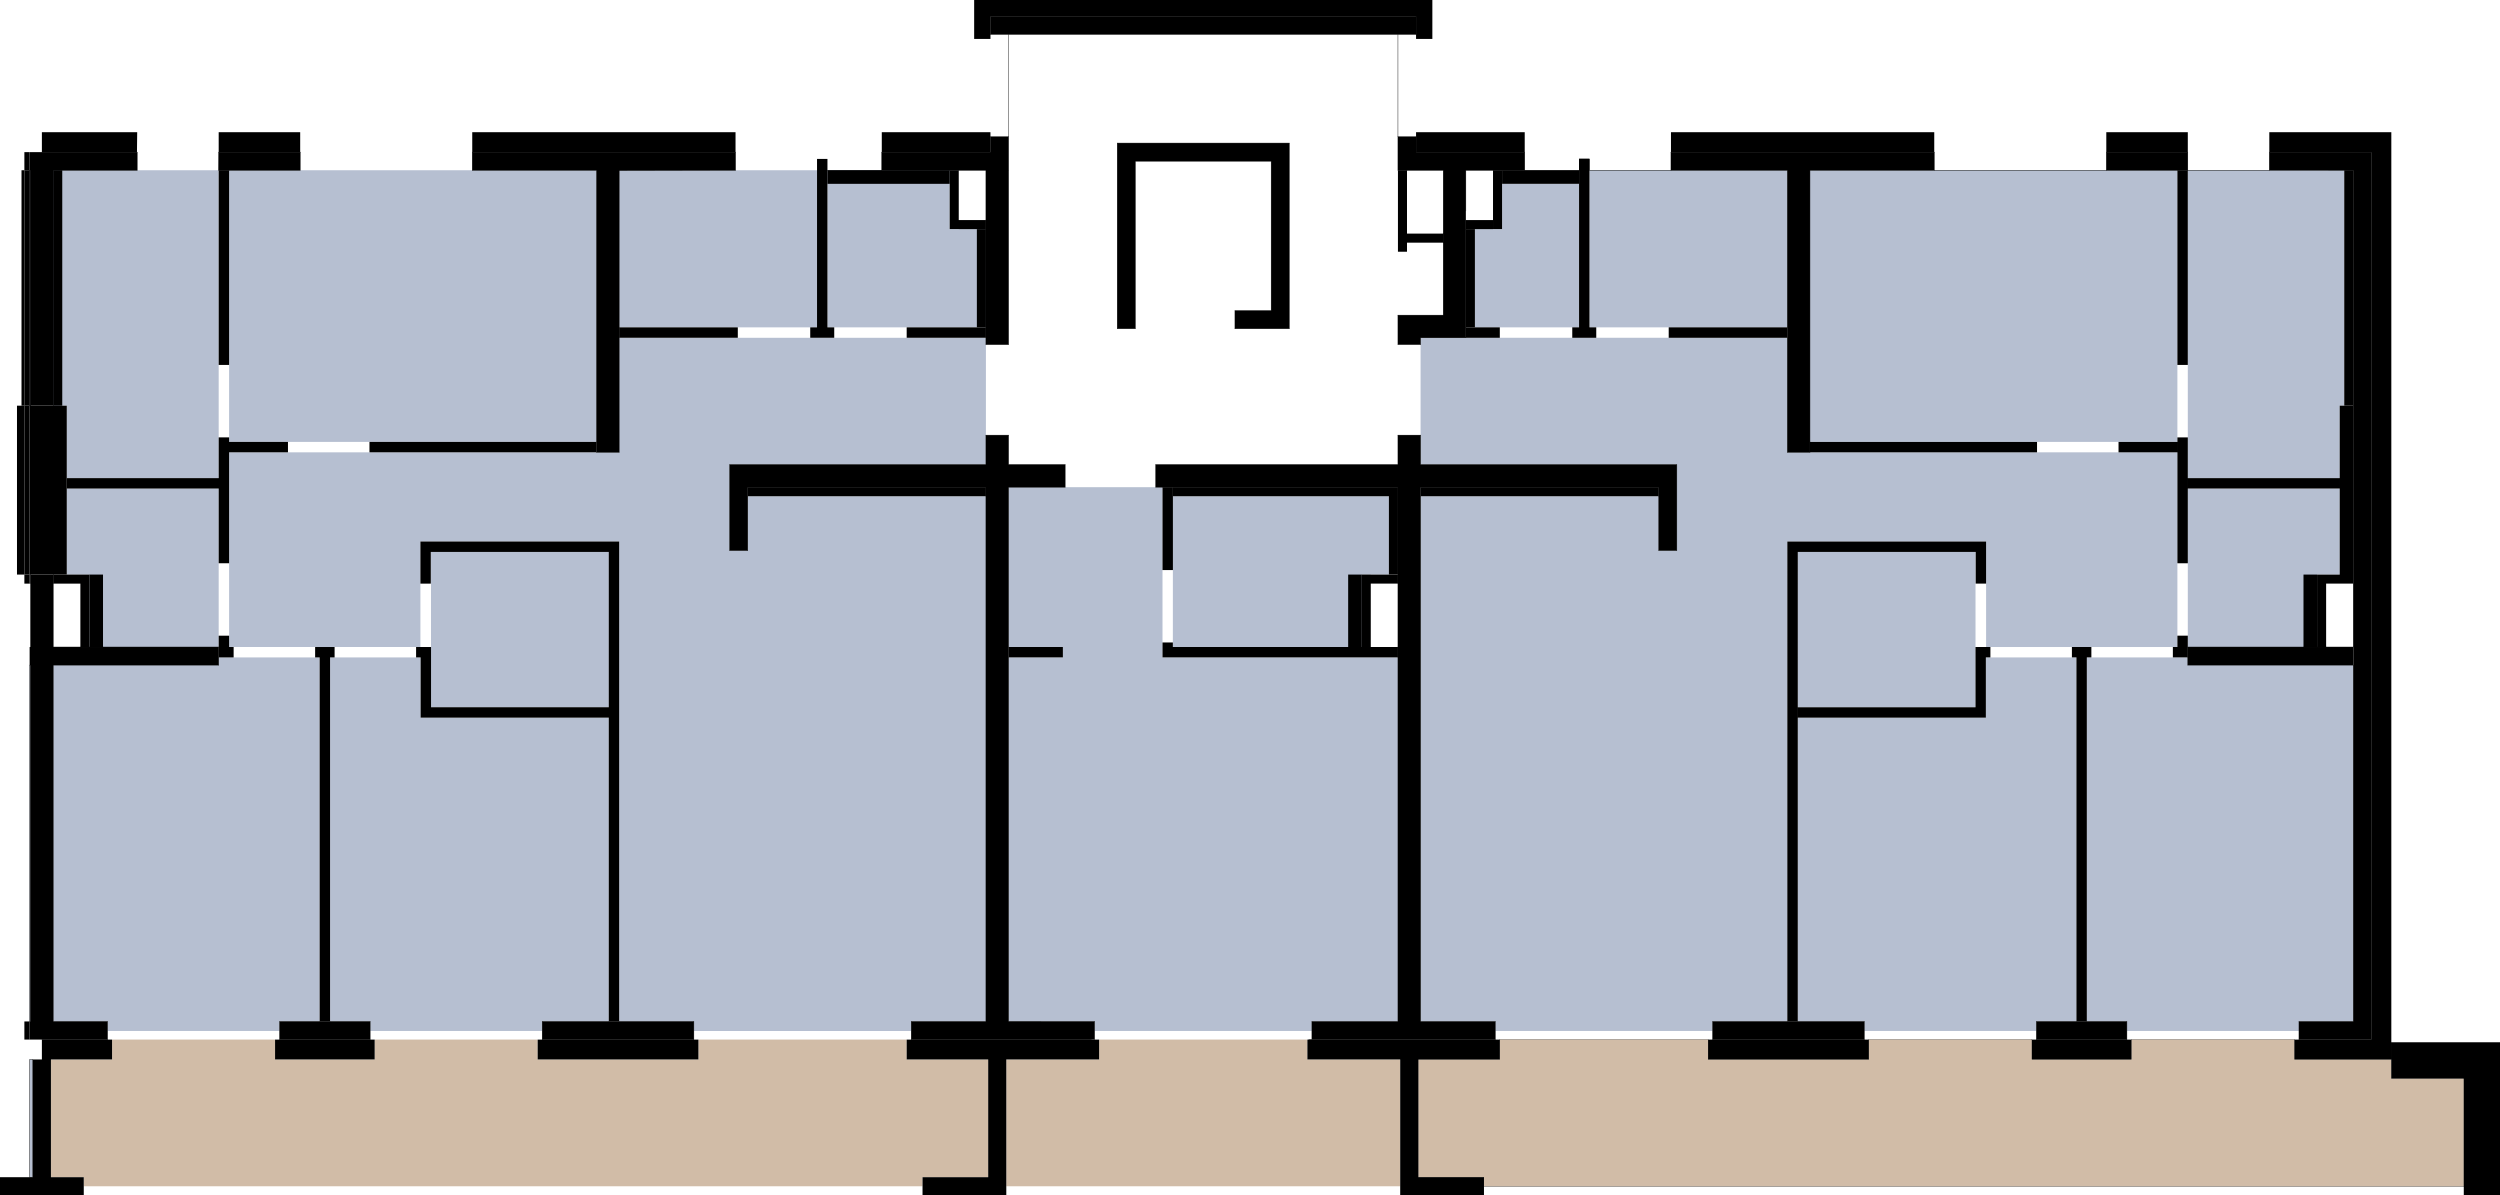 <?xml version="1.0" encoding="UTF-8"?>
<svg id="Layer_2" xmlns="http://www.w3.org/2000/svg" viewBox="0 0 240.97 115.215">
    <defs>
        <style>
            .cls-1,.cls-2,.cls-3{fill:none;}.cls-1,.cls-4,.cls-5,.cls-6,.cls-7,.cls-8{stroke-width:0px;}.cls-2,.cls-9{stroke-miterlimit:10;}.cls-2,.cls-9,.cls-3{stroke:#000;stroke-width:.04px;}.cls-2,.cls-4,.cls-8{fill-rule:evenodd;}.cls-9,.cls-4,.cls-7{fill:#b6bfd1;}.cls-3{stroke-linecap:round;stroke-linejoin:round;}.cls-6{fill:#d1bca7;}
        </style>
    </defs>
    <g id="_M2_plochy_jw">
        <g id="HATCH">
            <polygon class="cls-2"
                     points="237.478 103.955 230.495 103.955 230.495 102.122 221.156 102.122 221.156 100.202 205.445 100.202 205.445 102.122 195.844 102.122 195.844 100.202 180.132 100.202 180.132 102.122 164.64 102.122 164.64 100.202 144.564 100.202 144.564 102.122 136.709 102.122 136.709 113.469 143.037 113.469 143.037 114.342 237.478 114.342 237.478 103.955 237.478 103.955"/>
        </g>
        <g id="HATCH-2">
            <rect class="cls-9" x="2.856" y="102.122" width=".308" height="11.347"/>
        </g>
        <g id="HATCH-3">
            <rect class="cls-9" x="2.856" y="16.409" width=".09" height="22.694"/>
        </g>
        <g id="HATCH-4">
            <rect class="cls-9" x="2.856" y="64.11" width=".09" height="34.346"/>
        </g>
        <polygon class="cls-4"
                 points="131.256 55.382 133.872 55.382 133.872 47.832 113.055 47.832 113.049 62.364 131.251 62.364 131.256 55.382"/>
        <polygon class="cls-4"
                 points="112.051 63.368 112.051 62.364 112.051 46.959 97.213 46.959 97.213 62.364 102.45 62.364 102.45 63.368 97.213 63.368 97.213 98.456 105.505 98.456 105.505 99.373 126.453 99.373 126.453 98.456 134.745 98.456 134.745 63.368 112.051 63.368"/>
        <g id="HATCH-5">
            <polygon class="cls-6"
                     points="134.963 102.122 126.016 102.122 126.016 100.202 105.941 100.202 105.941 102.122 96.994 102.122 96.994 114.342 134.963 114.342 134.963 102.122 134.963 102.122"/>
        </g>
        <polygon class="cls-4"
                 points="21.079 62.364 21.079 47.09 6.437 47.09 6.437 55.382 8.619 55.382 8.619 62.364 21.079 62.364"/>
        <polygon class="cls-4"
                 points="40.543 63.368 31.815 63.368 31.815 98.456 35.677 98.456 35.677 99.373 52.261 99.373 52.261 98.456 58.677 98.456 58.677 69.173 40.543 69.173 40.543 63.368"/>
        <polygon class="cls-4"
                 points="91.539 22.083 91.539 16.409 79.756 16.409 79.756 31.553 95.031 31.553 95.031 22.083 91.539 22.083"/>
        <polygon class="cls-4"
                 points="95.03 44.777 95.031 32.557 59.681 32.557 59.681 43.598 22.083 43.598 22.083 62.364 40.522 62.364 40.522 52.196 59.681 52.196 59.681 53.069 59.681 98.456 66.881 98.456 66.881 99.373 87.83 99.373 87.83 98.456 95.031 98.456 95.031 47.832 72.075 47.832 72.075 53.069 70.329 53.069 70.329 44.777 95.03 44.777"/>
        <rect class="cls-4" x="41.542" y="53.2" width="17.138" height="14.969"/>
        <polygon class="cls-4"
                 points="6.437 46.086 21.079 46.086 21.079 16.409 5.128 16.409 5.128 39.103 6.437 39.103 6.437 46.086"/>
        <rect class="cls-4" x="22.083" y="16.409" width="35.416" height="26.185"/>
        <polygon class="cls-4"
                 points="21.079 64.11 5.128 64.11 5.128 98.456 10.365 98.456 10.365 99.373 26.949 99.373 26.949 98.456 30.811 98.456 30.811 63.368 21.079 63.368 21.079 64.11"/>
        <rect class="cls-4" x="59.681" y="16.409" width="19.072" height="15.144"/>
        <g id="HATCH-4">
            <polygon class="cls-6"
                     points="8.074 113.469 4.91 113.469 4.91 102.122 10.801 102.122 10.801 100.202 26.512 100.202 26.512 102.122 36.114 102.122 36.114 100.202 51.825 100.202 51.825 102.122 67.318 102.122 67.318 100.202 87.393 100.202 87.393 102.122 95.249 102.122 95.249 113.469 88.921 113.469 88.921 114.342 8.074 114.342 8.074 113.469 8.074 113.469"/>
        </g>
        <polygon class="cls-4"
                 points="223.338 55.382 225.52 55.382 225.52 47.09 210.878 47.09 210.878 62.364 223.338 62.364 223.338 55.382"/>
        <polygon class="cls-4"
                 points="210.878 64.11 210.878 63.368 201.146 63.368 201.146 98.456 205.008 98.456 205.008 99.373 221.593 99.373 221.593 98.456 226.829 98.456 226.829 64.11 210.878 64.11"/>
        <polygon class="cls-4"
                 points="191.436 62.364 209.875 62.364 209.875 43.598 172.277 43.598 172.277 32.557 136.927 32.557 136.927 44.777 161.628 44.777 161.628 53.069 159.883 53.069 159.883 47.832 136.927 47.832 136.927 98.456 144.128 98.456 144.128 99.373 165.076 99.373 165.076 98.456 172.277 98.456 172.277 53.069 172.277 52.196 191.436 52.196 191.436 62.364"/>
        <rect class="cls-7" x="174.459" y="16.409" width="35.416" height="26.185"/>
        <polygon class="cls-4"
                 points="225.52 39.103 225.957 39.103 225.957 16.409 210.878 16.409 210.878 46.086 225.52 46.086 225.52 39.103"/>
        <polygon class="cls-4"
                 points="191.414 69.173 173.281 69.173 173.281 98.456 179.696 98.456 179.696 99.373 196.28 99.373 196.28 98.456 200.142 98.456 200.142 63.368 191.414 63.368 191.414 69.173"/>
        <rect class="cls-7" x="173.278" y="53.2" width="17.138" height="14.969"/>
        <polygon class="cls-4"
                 points="152.202 17.719 144.783 17.719 144.783 22.083 142.164 22.083 142.164 31.553 152.202 31.553 152.202 17.719"/>
        <rect class="cls-7" x="153.205" y="16.409" width="19.072" height="15.144"/>
    </g>
    <g id="PLOCHY_ACTIVE_INACTIVE">
        <g id="HATCH-5">
            <polygon class="cls-6"
                     points="237.478 103.955 230.495 103.955 230.495 102.122 221.156 102.122 221.156 100.202 205.445 100.202 205.445 102.122 195.844 102.122 195.844 100.202 180.132 100.202 180.132 102.122 164.64 102.122 164.64 100.202 144.564 100.202 144.564 102.122 136.709 102.122 136.709 113.469 143.037 113.469 143.037 114.342 237.478 114.342 237.478 103.955 237.478 103.955"/>
        </g>
    </g>
    <g id="_PRIEČKY_jw">
        <g id="HATCH-6">
            <polygon class="cls-8"
                     points="223.338 55.382 223.338 62.364 222.029 62.364 222.029 55.382 223.338 55.382 223.338 55.382"/>
        </g>
        <g id="HATCH-7">
            <polygon class="cls-8"
                     points="131.256 55.382 131.256 62.364 129.947 62.364 129.947 55.382 131.256 55.382 131.256 55.382"/>
        </g>
        <g id="HATCH-8">
            <polygon class="cls-8"
                     points="9.929 55.382 9.929 62.364 8.619 62.364 8.619 55.382 9.929 55.382 9.929 55.382"/>
        </g>
        <g id="HATCH-9">
            <polygon class="cls-8"
                     points="91.539 16.409 91.539 17.719 79.756 17.719 79.756 16.409 91.539 16.409 91.539 16.409"/>
        </g>
        <g id="HATCH-10">
            <polygon class="cls-8"
                     points="152.202 16.409 152.202 17.719 144.782 17.719 144.782 16.409 152.202 16.409 152.202 16.409"/>
        </g>
        <g id="HATCH-11">
            <polygon class="cls-8"
                     points="57.498 42.595 35.612 42.595 35.612 43.598 57.498 43.598 57.498 42.595 57.498 42.595"/>
        </g>
        <g id="HATCH-12">
            <polygon class="cls-8"
                     points="95.03 31.553 87.393 31.553 87.393 32.557 95.03 32.557 95.03 31.553 95.03 31.553"/>
        </g>
        <g id="HATCH-13">
            <polygon class="cls-8"
                     points="71.115 31.553 59.681 31.553 59.681 32.557 71.115 32.557 71.115 31.553 71.115 31.553"/>
        </g>
        <g id="HATCH-14">
            <polygon class="cls-8"
                     points="80.41 31.553 79.756 31.553 79.756 15.318 78.752 15.318 78.752 31.553 78.097 31.553 78.097 32.557 80.41 32.557 80.41 31.553 80.41 31.553"/>
        </g>
        <g id="HATCH-15">
            <polygon class="cls-8"
                     points="8.619 62.364 8.619 55.382 5.128 55.382 5.128 56.255 7.747 56.255 7.747 62.364 8.619 62.364 8.619 62.364"/>
        </g>
        <g id="HATCH-16">
            <polygon class="cls-8"
                     points="59.681 52.196 40.522 52.196 40.522 56.255 41.525 56.255 41.525 53.2 58.677 53.2 58.677 68.169 41.547 68.169 41.547 62.364 40.107 62.364 40.107 63.368 40.543 63.368 40.543 69.173 58.677 69.173 58.677 98.457 59.681 98.457 59.681 52.196 59.681 52.196"/>
        </g>
        <g id="HATCH-17">
            <polygon class="cls-8"
                     points="32.251 62.364 30.375 62.364 30.375 63.368 30.811 63.368 30.811 98.457 31.815 98.457 31.815 63.368 32.251 63.368 32.251 62.364 32.251 62.364"/>
        </g>
        <g id="HATCH-18">
            <polygon class="cls-8"
                     points="22.519 62.364 22.083 62.364 22.083 61.273 21.079 61.273 21.079 63.368 22.519 63.368 22.519 62.364 22.519 62.364"/>
        </g>
        <g id="HATCH-19">
            <polygon class="cls-8"
                     points="27.756 42.595 22.083 42.595 22.083 42.158 21.079 42.158 21.079 46.086 6.437 46.086 6.437 47.09 21.079 47.09 21.079 54.291 22.083 54.291 22.083 43.598 27.756 43.598 27.756 42.595 27.756 42.595"/>
        </g>
        <g id="HATCH-20">
            <polygon class="cls-8"
                     points="22.083 16.409 21.079 16.409 21.079 35.175 22.083 35.175 22.083 16.409 22.083 16.409"/>
        </g>
        <g id="HATCH-21">
            <rect class="cls-5" x="2.856" y="55.382" width=".09" height=".873"/>
            <rect class="cls-5" x="2.35" y="55.382" width=".506" height=".873"/>
        </g>
        <g id="HATCH-22">
            <path class="cls-8"
                  d="M151.547,32.557h2.313s0-1.004,0-1.004h-2.313s0,1.004,0,1.004h0ZM144.564,31.553h-3.273s0,1.004,0,1.004h3.273s0-1.004,0-1.004h0ZM210.878,16.409v18.766s-1.004,0-1.004,0v-18.766s1.004,0,1.004,0h0ZM152.202,15.318h1.004v16.235h-1.004V15.318h0ZM172.277,31.553h-11.434s0,1.004,0,1.004h11.434s0-1.004,0-1.004h0ZM209.875,42.158h1.004v12.133h-1.004v-12.133h0ZM210.878,46.086h14.642v1.004h-14.642v-1.004h0ZM226.829,39.103v16.279h-1.309v-16.279h1.309ZM204.201,42.595h5.673v1.004h-5.673v-1.004h0ZM224.211,56.255h-.873s0-.873,0-.873h3.491s0,.873,0,.873h-3.491v6.11h.873v-6.11h0ZM210.878,61.273v1.091h-1.004v-1.091h1.004ZM209.438,62.364h1.44v1.004h-1.44v-1.004h0ZM144.782,16.409v5.673h-.873v-5.673h.873ZM91.539,16.409h.873v5.673h-.873v-5.673h0ZM92.412,22.083h2.619s0-.873,0-.873h-2.619s0,.873,0,.873h0ZM201.146,63.368h-1.004s0,35.088,0,35.088h1.004s0-35.088,0-35.088h0ZM191.436,56.255v-3.055s-1.004,0-1.004,0v3.055s1.004,0,1.004,0h0ZM191.436,52.196h-18.15s0,1.004,0,1.004h18.15s0-1.004,0-1.004h0ZM201.583,62.364h-1.877s0,1.004,0,1.004h1.877s0-1.004,0-1.004h0ZM191.851,63.368v-1.004s-1.437,0-1.437,0v1.004s1.437,0,1.437,0h0ZM190.414,63.368v5.804s1,0,1,0v-5.804s-1,0-1,0h0ZM173.281,68.169h17.133v1.004h-17.133v-1.004h0ZM173.286,52.196l-.002,46.261h-1.009s.002-46.261.002-46.261h1.009ZM112.051,61.928h.999v.436h-.999v-.436h0ZM112.051,62.364h22.694v1.004h-22.694v-1.004h0ZM132.126,62.364v-6.983s-.876,0-.876,0v6.983s.876,0,.876,0h0ZM196.346,42.595h-21.887s0,1.004,0,1.004h21.887s0-1.004,0-1.004h0ZM112.051,54.945h1.004s0-7.987,0-7.987h-1.004s0,7.987,0,7.987h0ZM102.45,62.364h-5.237s0,1.004,0,1.004h5.237s0-1.004,0-1.004h0ZM132.126,56.255h2.619s0-.873,0-.873h-2.619s0,.873,0,.873h0ZM139.109,23.392v-.873s-3.491,0-3.491,0v.873s3.491,0,3.491,0h0ZM135.618,24.265v-7.856s-.873,0-.873,0v7.856s.873,0,.873,0h0ZM143.91,22.083h-2.619v-.873h2.619v.873h0Z"/>
        </g>
        <g id="HATCH-23">
            <polygon class="cls-8"
                     points="159.883 46.959 159.883 47.832 136.927 47.832 136.927 46.959 159.883 46.959 159.883 46.959"/>
        </g>
        <g id="HATCH-24">
            <polygon class="cls-8"
                     points="95.03 46.959 95.03 47.832 72.075 47.832 72.075 46.959 95.03 46.959 95.03 46.959"/>
        </g>
        <g id="HATCH-25">
            <polygon class="cls-8"
                     points="133.872 55.382 134.745 55.382 134.745 46.959 113.055 46.959 113.055 47.832 133.872 47.832 133.872 55.382 133.872 55.382"/>
        </g>
    </g>
    <g id="_STENA_NOSNA_nove_výplne_jw">
        <g id="HATCH-26">
            <path class="cls-8"
                  d="M179.696,98.457h-14.62v1.746h14.62v-1.746h0ZM205.008,98.457h-8.728s0,1.746,0,1.746h8.728s0-1.746,0-1.746h0ZM228.575,16.409l-9.841-.001v-1.746s9.841.001,9.841.001v1.746s-0,82.047-0,82.047h-6.983v1.746h6.983v-1.746h-1.746s0-82.047,0-82.047h1.746ZM203.023,16.409h7.856s0-1.746,0-1.746h-7.856s0,1.746,0,1.746h0ZM172.277,43.598v-27.189s2.182,0,2.182,0v27.189s-2.182,0-2.182,0h0ZM146.965,16.409h-12.22v-1.746h12.22v1.746h0ZM141.291,16.409v16.148h-2.182v-16.148h2.182ZM186.439,16.409h-25.378v-1.746h25.378v1.746h0ZM136.927,33.212v-.655s-2.182,0-2.182,0h4.364s0-2.182,0-2.182h-4.364s0,2.182,0,2.182v.655s2.182,0,2.182,0h0ZM134.745,14.664v-1.484s1.746,0,1.746,0v1.484s-1.746,0-1.746,0h0Z"/>
        </g>
        <g id="HATCH-27">
            <polygon class="cls-8"
                     points="226.829 62.364 226.829 64.11 210.878 64.11 210.878 62.364 226.829 62.364 226.829 62.364"/>
        </g>
        <g id="HATCH-28">
            <rect class="cls-5" x="2.856" y="39.103" width="3.581" height="16.279"/>
            <rect class="cls-5" x="2.35" y="39.103" width=".506" height="16.279"/>
            <rect class="cls-5" x="1.637" y="39.103" width=".714" height="16.279"/>
        </g>
        <g id="HATCH-29">
            <polygon class="cls-8"
                     points="226.829 16.409 226.829 39.103 225.957 39.103 225.957 16.409 226.829 16.409 226.829 16.409"/>
        </g>
        <g id="HATCH-30">
            <polygon class="cls-8"
                     points="142.164 22.083 141.291 22.083 141.291 31.553 142.164 31.553 142.164 22.083 142.164 22.083"/>
        </g>
        <g id="HATCH-31">
            <polygon class="cls-8"
                     points="95.031 22.083 95.03 31.553 94.158 31.553 94.158 22.083 95.031 22.083 95.031 22.083"/>
        </g>
        <g id="HATCH-32">
            <polygon class="cls-8"
                     points="5.128 16.409 6.001 16.409 6.001 39.103 5.128 39.103 5.128 16.409 5.128 16.409"/>
        </g>
        <g id="HATCH-33">
            <rect class="cls-5" x="2.856" y="16.409" width=".09" height="22.694"/>
            <rect class="cls-5" x="2.35" y="16.409" width=".506" height="22.694"/>
            <rect class="cls-5" x="2.073" y="16.409" width=".277" height="22.694"/>
        </g>
        <g id="HATCH-34">
            <polygon class="cls-8"
                     points="136.49 1.571 136.49 3.317 95.467 3.317 95.467 1.571 136.49 1.571 136.49 1.571"/>
        </g>
        <g id="HATCH-35">
            <polygon class="cls-8"
                     points="119.034 29.938 119.034 31.684 124.271 31.684 124.271 13.791 107.687 13.791 107.687 31.684 109.432 31.684 109.432 15.537 122.525 15.537 122.525 29.938 119.034 29.938 119.034 29.938"/>
        </g>
        <g id="HATCH-36">
            <polygon class="cls-8"
                     points="95.467 13.18 97.213 13.18 97.213 33.212 95.031 33.212 95.031 16.409 84.993 16.409 84.993 14.664 95.467 14.664 95.467 13.18 95.467 13.18"/>
        </g>
        <g id="HATCH-37">
            <polygon class="cls-8"
                     points="159.883 53.069 161.628 53.069 161.628 44.777 136.927 44.777 136.927 41.94 134.745 41.94 134.745 44.777 111.396 44.777 111.396 46.959 134.745 46.959 134.745 98.457 126.453 98.457 126.453 100.202 144.128 100.202 144.128 98.457 136.927 98.457 136.927 46.959 159.883 46.959 159.883 53.069 159.883 53.069"/>
        </g>
        <g id="HATCH-38">
            <polygon class="cls-8"
                     points="95.031 41.94 97.213 41.94 97.213 44.777 102.668 44.777 102.668 46.959 97.213 46.959 97.213 98.452 105.505 98.457 105.505 100.202 87.832 100.202 87.83 98.457 95.031 98.457 95.031 46.959 72.075 46.959 72.075 53.069 70.329 53.069 70.329 44.777 95.031 44.777 95.031 41.94 95.031 41.94"/>
        </g>
        <g id="HATCH-39">
            <polygon class="cls-8"
                     points="70.897 14.664 70.897 16.409 59.681 16.436 59.681 43.598 57.498 43.598 57.498 16.409 45.519 16.409 45.519 14.664 70.897 14.664 70.897 14.664"/>
        </g>
        <g id="HATCH-40">
            <polygon class="cls-8"
                     points="28.935 14.664 28.935 16.409 21.064 16.409 21.079 14.664 28.935 14.664 28.935 14.664"/>
        </g>
        <g id="HATCH-41">
            <polygon class="cls-8"
                     points="66.881 98.457 66.881 100.202 52.261 100.202 52.261 98.457 66.881 98.457 66.881 98.457"/>
        </g>
        <g id="HATCH-42">
            <polygon class="cls-8"
                     points="35.677 98.457 35.677 100.202 26.949 100.202 26.949 98.457 35.677 98.457 35.677 98.457"/>
        </g>
        <g id="HATCH-43">
            <polygon class="cls-8"
                     points="2.946 55.382 5.128 55.382 5.128 62.364 21.079 62.364 21.079 64.11 5.128 64.11 5.128 98.456 10.365 98.456 10.365 100.202 2.856 100.202 2.856 98.456 2.946 98.456 2.946 64.11 2.856 64.11 2.856 62.364 2.946 62.364 2.946 55.382"/>
            <rect class="cls-5" x="2.35" y="98.456" width=".506" height="1.746"/>
        </g>
        <g id="HATCH-44">
            <polygon class="cls-8"
                     points="13.223 16.409 5.128 16.414 5.128 39.103 2.946 39.103 2.946 16.409 2.856 16.409 2.856 14.664 13.223 14.664 13.223 16.409"/>
            <rect class="cls-5" x="2.35" y="14.664" width=".506" height="1.746"/>
        </g>
    </g>
    <g id="_FASADA_jw">
        <g id="HATCH-45">
            <path class="cls-8"
                  d="M153.205,15.292v1.117h-1.004v-1.117h1.004ZM210.878,12.743v1.92h-7.856v-1.92h7.856ZM186.439,12.743v1.92h-25.378v-1.92h25.378ZM146.965,12.743v1.92h-10.474v-1.92h10.474ZM21.079,12.743v1.92s7.856,0,7.856,0v-1.92s-7.856,0-7.856,0h0ZM45.519,12.743v1.92s25.378,0,25.378,0v-1.92s-25.378,0-25.378,0h0ZM84.993,12.743v1.92s10.474,0,10.474,0v-1.92s-10.474,0-10.474,0h0ZM205.445,100.202v1.92h-9.601s0-1.92,0-1.92h9.601ZM180.132,100.202v1.92h-15.493v-1.92h15.493ZM144.564,100.202v1.92h-18.548v-1.92h18.548ZM87.393,102.122h18.548s0-1.92,0-1.92h-18.548s0,1.92,0,1.92h0ZM67.318,100.202v1.92h-15.493v-1.92h15.493ZM36.114,100.202v1.92h-9.601v-1.92h9.601ZM138.062,0v3.753h-1.571V1.571s-41.023,0-41.023,0v2.182h-1.571V0h44.166ZM230.495,12.743v89.379h-9.339v-1.92h7.419V14.664s-9.841,0-9.841,0v-1.92h11.761ZM4.037,102.122h6.764s0-1.92,0-1.92h-6.764v1.92h0ZM4.037,14.664h9.165s.022-1.92.022-1.92H4.037s0,1.92,0,1.92h0ZM136.709,102.122v11.347s6.328,0,6.328,0v1.746h-8.074v-13.093h1.746ZM95.249,109.483v3.986h-6.328s0,1.746,0,1.746h8.074s0-13.093,0-13.093h-1.746s0,7.361,0,7.361h0ZM4.037,102.122v11.347s0,1.746,0,1.746h4.037s0-1.746,0-1.746h-3.164v-11.347s-.873,0-.873,0h0ZM4.037,102.122v11.347s0,1.746,0,1.746H0v-1.746h3.164s0-11.347,0-11.347h.873ZM240.97,100.464h-10.474s0,3.491,0,3.491h6.983v11.26s3.491,0,3.491,0v-14.751h0Z"/>
        </g>
    </g>
    <g id="_STENA_NOSNA">
        <g id="LINE">
            <line class="cls-3" x1="124.271" y1="31.684" x2="124.271" y2="13.791"/>
        </g>
        <g id="LINE-2">
            <line class="cls-3" x1="122.525" y1="29.938" x2="122.525" y2="15.537"/>
        </g>
        <g id="LINE-3">
            <line class="cls-3" x1="107.687" y1="31.684" x2="107.687" y2="13.791"/>
        </g>
        <g id="LINE-4">
            <line class="cls-3" x1="109.432" y1="31.684" x2="109.432" y2="15.537"/>
        </g>
        <g id="LINE-5">
            <line class="cls-3" x1="124.271" y1="31.684" x2="119.034" y2="31.684"/>
        </g>
        <g id="LINE-6">
            <line class="cls-3" x1="109.432" y1="31.684" x2="107.687" y2="31.684"/>
        </g>
        <g id="LINE-7">
            <line class="cls-3" x1="122.525" y1="29.938" x2="119.034" y2="29.938"/>
        </g>
        <g id="LINE-8">
            <line class="cls-3" x1="122.525" y1="15.537" x2="109.432" y2="15.537"/>
        </g>
        <g id="LINE-9">
            <line class="cls-3" x1="124.271" y1="13.791" x2="107.687" y2="13.791"/>
        </g>
        <g id="LINE-10">
            <line class="cls-3" x1="119.034" y1="29.938" x2="119.034" y2="31.684"/>
        </g>
        <g id="LINE-11">
            <line class="cls-3" x1="174.459" y1="42.595" x2="174.459" y2="16.409"/>
        </g>
        <g id="LINE-12">
            <line class="cls-3" x1="172.277" y1="43.598" x2="172.277" y2="32.557"/>
        </g>
        <g id="LINE-13">
            <line class="cls-3" x1="172.277" y1="31.553" x2="172.277" y2="16.409"/>
        </g>
        <g id="LINE-14">
            <line class="cls-3" x1="174.459" y1="43.598" x2="172.277" y2="43.598"/>
        </g>
        <g id="LINE-15">
            <line class="cls-3" x1="172.277" y1="31.553" x2="172.277" y2="32.557"/>
        </g>
        <g id="LINE-16">
            <line class="cls-3" x1="174.459" y1="42.595" x2="174.459" y2="43.598"/>
        </g>
        <g id="LINE-17">
            <line class="cls-3" x1="134.745" y1="98.457" x2="134.745" y2="63.368"/>
        </g>
        <g id="LINE-18">
            <line class="cls-3" x1="134.745" y1="62.364" x2="134.745" y2="56.255"/>
        </g>
        <g id="LINE-19">
            <line class="cls-3" x1="134.745" y1="44.777" x2="134.745" y2="41.94"/>
        </g>
        <g id="LINE-20">
            <line class="cls-3" x1="97.213" y1="62.364" x2="97.213" y2="46.959"/>
        </g>
        <g id="LINE-21">
            <line class="cls-3" x1="134.745" y1="44.777" x2="111.396" y2="44.777"/>
        </g>
        <g id="LINE-22">
            <line class="cls-3" x1="102.668" y1="44.777" x2="97.213" y2="44.777"/>
        </g>
        <g id="LINE-23">
            <line class="cls-3" x1="134.745" y1="46.959" x2="112.051" y2="46.959"/>
        </g>
        <g id="LINE-24">
            <line class="cls-3" x1="102.668" y1="46.959" x2="97.213" y2="46.959"/>
        </g>
        <g id="LINE-25">
            <line class="cls-3" x1="111.396" y1="46.959" x2="111.396" y2="44.777"/>
        </g>
        <g id="LINE-26">
            <line class="cls-3" x1="102.668" y1="46.959" x2="102.668" y2="44.777"/>
        </g>
        <g id="LINE-27">
            <line class="cls-3" x1="134.745" y1="41.94" x2="136.927" y2="41.94"/>
        </g>
        <g id="LINE-28">
            <line class="cls-3" x1="134.745" y1="56.255" x2="134.745" y2="46.959"/>
        </g>
        <g id="LINE-29">
            <line class="cls-3" x1="134.745" y1="62.364" x2="134.745" y2="63.368"/>
        </g>
        <g id="LINE-30">
            <line class="cls-3" x1="134.745" y1="33.212" x2="134.745" y2="30.375"/>
        </g>
        <g id="LINE-31">
            <line class="cls-3" x1="136.927" y1="98.457" x2="136.927" y2="47.832"/>
        </g>
        <g id="LINE-32">
            <line class="cls-3" x1="136.927" y1="44.777" x2="136.927" y2="41.94"/>
        </g>
        <g id="LINE-33">
            <line class="cls-3" x1="136.927" y1="33.212" x2="134.745" y2="33.212"/>
        </g>
        <g id="LINE-34">
            <line class="cls-3" x1="136.927" y1="33.212" x2="136.927" y2="32.557"/>
        </g>
        <g id="LINE-35">
            <line class="cls-3" x1="112.051" y1="46.959" x2="111.396" y2="46.959"/>
        </g>
        <g id="LINE-36">
            <line class="cls-3" x1="97.213" y1="98.457" x2="97.213" y2="63.368"/>
        </g>
        <g id="LINE-37">
            <line class="cls-3" x1="97.213" y1="44.777" x2="97.213" y2="41.94"/>
        </g>
        <g id="LINE-38">
            <line class="cls-3" x1="97.213" y1="41.94" x2="95.031" y2="41.94"/>
        </g>
        <g id="LINE-39">
            <line class="cls-3" x1="97.213" y1="62.364" x2="97.213" y2="63.368"/>
        </g>
        <g id="LINE-40">
            <line class="cls-3" x1="95.031" y1="31.553" x2="95.031" y2="22.083"/>
        </g>
        <g id="LINE-41">
            <line class="cls-3" x1="95.031" y1="21.21" x2="95.031" y2="16.409"/>
        </g>
        <g id="LINE-42">
            <line class="cls-3" x1="97.213" y1="33.212" x2="97.213" y2="16.409"/>
        </g>
        <g id="LINE-43">
            <line class="cls-3" x1="95.031" y1="98.457" x2="95.031" y2="47.832"/>
        </g>
        <g id="LINE-44">
            <line class="cls-3" x1="95.031" y1="44.777" x2="95.031" y2="41.94"/>
        </g>
        <g id="LINE-45">
            <line class="cls-3" x1="95.031" y1="31.553" x2="95.03" y2="32.557"/>
        </g>
        <g id="LINE-46">
            <line class="cls-3" x1="95.031" y1="33.212" x2="97.213" y2="33.212"/>
        </g>
        <g id="LINE-47">
            <line class="cls-3" x1="95.031" y1="33.212" x2="95.03" y2="32.557"/>
        </g>
        <g id="LINE-48">
            <line class="cls-3" x1="95.031" y1="21.21" x2="95.031" y2="22.083"/>
        </g>
        <g id="LINE-49">
            <line class="cls-3" x1="57.498" y1="42.595" x2="57.498" y2="16.409"/>
        </g>
        <g id="LINE-50">
            <line class="cls-3" x1="59.681" y1="43.598" x2="59.68" y2="32.557"/>
        </g>
        <g id="LINE-51">
            <line class="cls-3" x1="59.68" y1="31.553" x2="59.681" y2="16.409"/>
        </g>
        <g id="LINE-52">
            <line class="cls-3" x1="57.498" y1="43.598" x2="59.681" y2="43.598"/>
        </g>
        <g id="LINE-53">
            <line class="cls-3" x1="59.68" y1="31.553" x2="59.68" y2="32.557"/>
        </g>
        <g id="LINE-54">
            <line class="cls-3" x1="57.498" y1="42.595" x2="57.498" y2="43.598"/>
        </g>
        <g id="LINE-55">
            <line class="cls-3" x1="136.927" y1="44.777" x2="161.628" y2="44.777"/>
        </g>
        <g id="LINE-56">
            <line class="cls-3" x1="161.628" y1="44.777" x2="161.628" y2="53.069"/>
        </g>
        <g id="LINE-57">
            <line class="cls-3" x1="161.628" y1="53.069" x2="159.883" y2="53.069"/>
        </g>
        <g id="LINE-58">
            <line class="cls-3" x1="159.883" y1="53.069" x2="159.883" y2="47.832"/>
        </g>
        <g id="LINE-59">
            <line class="cls-3" x1="159.883" y1="46.959" x2="136.927" y2="46.959"/>
        </g>
        <g id="LINE-60">
            <line class="cls-3" x1="226.829" y1="62.364" x2="224.211" y2="62.364"/>
        </g>
        <g id="LINE-61">
            <line class="cls-3" x1="222.029" y1="62.364" x2="210.878" y2="62.364"/>
        </g>
        <g id="LINE-62">
            <line class="cls-3" x1="226.829" y1="64.11" x2="210.878" y2="64.11"/>
        </g>
        <g id="LINE-63">
            <line class="cls-3" x1="210.878" y1="63.368" x2="210.878" y2="64.11"/>
        </g>
        <g id="LINE-64">
            <line class="cls-3" x1="95.031" y1="44.777" x2="70.329" y2="44.777"/>
        </g>
        <g id="LINE-65">
            <line class="cls-3" x1="70.329" y1="44.777" x2="70.329" y2="53.069"/>
        </g>
        <g id="LINE-66">
            <line class="cls-3" x1="70.329" y1="53.069" x2="72.075" y2="53.069"/>
        </g>
        <g id="LINE-67">
            <line class="cls-3" x1="72.075" y1="53.069" x2="72.075" y2="47.832"/>
        </g>
        <g id="LINE-68">
            <line class="cls-3" x1="72.075" y1="46.959" x2="95.031" y2="46.959"/>
        </g>
        <g id="LINE-69">
            <line class="cls-3" x1="5.128" y1="62.364" x2="7.747" y2="62.364"/>
        </g>
        <g id="LINE-70">
            <line class="cls-3" x1="9.929" y1="62.364" x2="21.079" y2="62.364"/>
        </g>
        <g id="LINE-71">
            <line class="cls-3" x1="5.128" y1="64.11" x2="21.079" y2="64.11"/>
        </g>
        <g id="LINE-72">
            <line class="cls-3" x1="21.079" y1="63.368" x2="21.079" y2="64.11"/>
        </g>
        <g id="LINE-73">
            <line class="cls-3" x1="224.211" y1="62.364" x2="222.029" y2="62.364"/>
        </g>
        <g id="LINE-74">
            <line class="cls-3" x1="210.878" y1="62.364" x2="210.878" y2="63.368"/>
        </g>
        <g id="LINE-75">
            <line class="cls-3" x1="9.929" y1="62.364" x2="7.747" y2="62.364"/>
        </g>
        <g id="LINE-76">
            <line class="cls-3" x1="21.079" y1="63.368" x2="21.079" y2="62.364"/>
        </g>
        <g id="LINE-77">
            <line class="cls-3" x1="139.109" y1="22.519" x2="139.109" y2="23.392"/>
        </g>
        <g id="LINE-78">
            <line class="cls-3" x1="139.109" y1="22.519" x2="139.109" y2="23.392"/>
        </g>
        <g id="LINE-79">
            <line class="cls-3" x1="139.109" y1="30.375" x2="139.109" y2="23.392"/>
        </g>
        <g id="LINE-80">
            <line class="cls-3" x1="139.109" y1="22.519" x2="139.109" y2="16.409"/>
        </g>
        <g id="LINE-81">
            <line class="cls-3" x1="141.291" y1="31.553" x2="141.291" y2="22.083"/>
        </g>
        <g id="LINE-82">
            <line class="cls-3" x1="141.291" y1="20.337" x2="141.291" y2="16.409"/>
        </g>
        <g id="LINE-83">
            <line class="cls-3" x1="141.291" y1="21.21" x2="141.291" y2="22.083"/>
        </g>
        <g id="LINE-84">
            <line class="cls-3" x1="139.109" y1="22.519" x2="139.109" y2="23.392"/>
        </g>
        <g id="LINE-85">
            <line class="cls-3" x1="141.291" y1="32.557" x2="136.927" y2="32.557"/>
        </g>
        <g id="LINE-86">
            <line class="cls-3" x1="139.109" y1="30.375" x2="134.745" y2="30.375"/>
        </g>
        <g id="LINE-87">
            <line class="cls-3" x1="141.291" y1="31.553" x2="141.291" y2="32.557"/>
        </g>
        <g id="LINE-88">
            <line class="cls-3" x1="136.49" y1="3.317" x2="95.467" y2="3.317"/>
        </g>
        <g id="LINE-89">
            <line class="cls-3" x1="136.49" y1="1.571" x2="95.467" y2="1.571"/>
        </g>
        <g id="LINE-90">
            <line class="cls-3" x1="218.734" y1="16.409" x2="210.878" y2="16.409"/>
        </g>
        <g id="LINE-91">
            <line class="cls-3" x1="209.875" y1="16.409" x2="203.023" y2="16.409"/>
        </g>
        <g id="LINE-92">
            <line class="cls-3" x1="186.439" y1="16.409" x2="174.459" y2="16.409"/>
        </g>
        <g id="LINE-93">
            <line class="cls-3" x1="172.277" y1="16.409" x2="161.061" y2="16.409"/>
        </g>
        <g id="LINE-94">
            <line class="cls-3" x1="152.202" y1="16.409" x2="146.965" y2="16.409"/>
        </g>
        <g id="LINE-95">
            <line class="cls-3" x1="135.618" y1="16.409" x2="134.745" y2="16.409"/>
        </g>
        <g id="LINE-96">
            <line class="cls-3" x1="228.575" y1="14.664" x2="218.756" y2="14.664"/>
        </g>
        <g id="LINE-97">
            <line class="cls-3" x1="210.878" y1="14.664" x2="203.023" y2="14.664"/>
        </g>
        <g id="LINE-98">
            <line class="cls-3" x1="186.439" y1="14.664" x2="161.061" y2="14.664"/>
        </g>
        <g id="LINE-99">
            <line class="cls-3" x1="228.575" y1="100.202" x2="228.575" y2="14.664"/>
        </g>
        <g id="LINE-100">
            <line class="cls-3" x1="136.49" y1="3.317" x2="136.49" y2="1.571"/>
        </g>
        <g id="LINE-101">
            <line class="cls-3" x1="95.467" y1="3.317" x2="95.467" y2="1.571"/>
        </g>
        <g id="LINE-102">
            <line class="cls-3" x1="228.575" y1="100.202" x2="221.593" y2="100.202"/>
        </g>
        <g id="LINE-103">
            <line class="cls-3" x1="205.008" y1="100.202" x2="196.28" y2="100.202"/>
        </g>
        <g id="LINE-104">
            <line class="cls-3" x1="179.696" y1="100.202" x2="165.076" y2="100.202"/>
        </g>
        <g id="LINE-105">
            <line class="cls-3" x1="144.128" y1="100.202" x2="126.147" y2="100.202"/>
        </g>
        <g id="LINE-106">
            <line class="cls-3" x1="105.199" y1="100.202" x2="87.83" y2="100.202"/>
        </g>
        <g id="LINE-107">
            <line class="cls-3" x1="205.008" y1="98.457" x2="201.146" y2="98.457"/>
        </g>
        <g id="LINE-108">
            <line class="cls-3" x1="200.142" y1="98.457" x2="196.28" y2="98.457"/>
        </g>
        <g id="LINE-109">
            <line class="cls-3" x1="179.696" y1="98.457" x2="173.281" y2="98.457"/>
        </g>
        <g id="LINE-110">
            <line class="cls-3" x1="144.128" y1="98.457" x2="136.927" y2="98.457"/>
        </g>
        <g id="LINE-111">
            <line class="cls-3" x1="134.745" y1="98.457" x2="126.453" y2="98.457"/>
        </g>
        <g id="LINE-112">
            <line class="cls-3" x1="105.505" y1="98.457" x2="97.213" y2="98.457"/>
        </g>
        <g id="LINE-113">
            <line class="cls-3" x1="221.593" y1="98.457" x2="221.593" y2="100.202"/>
        </g>
        <g id="LINE-114">
            <line class="cls-3" x1="205.008" y1="98.457" x2="205.008" y2="100.202"/>
        </g>
        <g id="LINE-115">
            <line class="cls-3" x1="196.28" y1="98.457" x2="196.28" y2="100.202"/>
        </g>
        <g id="LINE-116">
            <line class="cls-3" x1="179.696" y1="98.457" x2="179.696" y2="100.202"/>
        </g>
        <g id="LINE-117">
            <line class="cls-3" x1="144.128" y1="98.457" x2="144.128" y2="100.202"/>
        </g>
        <g id="LINE-118">
            <line class="cls-3" x1="126.453" y1="98.457" x2="126.453" y2="100.202"/>
        </g>
        <g id="LINE-119">
            <line class="cls-3" x1="105.505" y1="98.457" x2="105.505" y2="100.202"/>
        </g>
        <g id="LINE-120">
            <line class="cls-3" x1="210.878" y1="16.409" x2="210.878" y2="14.664"/>
        </g>
        <g id="LINE-121">
            <line class="cls-3" x1="203.023" y1="16.409" x2="203.023" y2="14.664"/>
        </g>
        <g id="LINE-122">
            <line class="cls-3" x1="186.439" y1="16.409" x2="186.439" y2="14.664"/>
        </g>
        <g id="LINE-123">
            <line class="cls-3" x1="203.023" y1="16.409" x2="186.439" y2="16.409"/>
        </g>
        <g id="LINE-124">
            <line class="cls-3" x1="134.745" y1="16.409" x2="134.745" y2="13.18"/>
        </g>
        <g id="LINE-125">
            <line class="cls-3" x1="97.213" y1="3.317" x2="97.213" y2="13.18"/>
        </g>
        <g id="LINE-126">
            <line class="cls-3" x1="134.745" y1="3.317" x2="134.745" y2="13.18"/>
        </g>
        <g id="LINE-127">
            <line class="cls-3" x1="136.49" y1="13.18" x2="136.49" y2="14.664"/>
        </g>
        <g id="LINE-128">
            <line class="cls-3" x1="141.291" y1="16.409" x2="143.91" y2="16.409"/>
        </g>
        <g id="LINE-129">
            <line class="cls-3" x1="144.782" y1="16.409" x2="143.91" y2="16.409"/>
        </g>
        <g id="LINE-130">
            <line class="cls-3" x1="136.49" y1="13.18" x2="134.745" y2="13.18"/>
        </g>
        <g id="LINE-131">
            <line class="cls-3" x1="201.146" y1="98.457" x2="200.142" y2="98.457"/>
        </g>
        <g id="LINE-132">
            <line class="cls-3" x1="218.734" y1="16.409" x2="218.734" y2="14.664"/>
        </g>
        <g id="LINE-133">
            <line class="cls-3" x1="226.829" y1="16.409" x2="218.734" y2="16.409"/>
        </g>
        <g id="LINE-134">
            <line class="cls-3" x1="135.618" y1="16.409" x2="139.109" y2="16.409"/>
        </g>
        <g id="LINE-135">
            <line class="cls-3" x1="226.829" y1="39.103" x2="226.829" y2="16.409"/>
        </g>
        <g id="LINE-136">
            <line class="cls-3" x1="146.965" y1="16.409" x2="146.965" y2="14.664"/>
        </g>
        <g id="LINE-137">
            <line class="cls-3" x1="161.061" y1="16.409" x2="161.061" y2="14.664"/>
        </g>
        <g id="LINE-138">
            <line class="cls-3" x1="146.965" y1="14.664" x2="136.49" y2="14.664"/>
        </g>
        <g id="LINE-139">
            <line class="cls-3" x1="161.061" y1="16.409" x2="153.205" y2="16.409"/>
        </g>
        <g id="LINE-140">
            <line class="cls-3" x1="146.965" y1="16.409" x2="144.782" y2="16.409"/>
        </g>
        <g id="LINE-141">
            <line class="cls-1" x1="13.223" y1="16.409" x2="21.079" y2="16.409"/>
        </g>
        <g id="LINE-142">
            <line class="cls-3" x1="22.083" y1="16.409" x2="28.935" y2="16.409"/>
        </g>
        <g id="LINE-143">
            <line class="cls-3" x1="45.519" y1="16.409" x2="57.498" y2="16.409"/>
        </g>
        <g id="LINE-144">
            <line class="cls-3" x1="59.681" y1="16.409" x2="70.897" y2="16.409"/>
        </g>
        <g id="LINE-145">
            <line class="cls-3" x1="79.756" y1="16.409" x2="84.993" y2="16.409"/>
        </g>
        <g id="LINE-146">
            <line class="cls-3" x1="4.037" y1="14.664" x2="13.202" y2="14.664"/>
        </g>
        <g id="LINE-147">
            <line class="cls-3" x1="21.079" y1="14.664" x2="28.935" y2="14.664"/>
        </g>
        <g id="LINE-148">
            <line class="cls-3" x1="45.519" y1="14.664" x2="70.897" y2="14.664"/>
        </g>
        <g id="LINE-149">
            <line class="cls-3" x1="5.128" y1="98.457" x2="5.128" y2="64.11"/>
        </g>
        <g id="LINE-150">
            <line class="cls-3" x1="5.128" y1="39.103" x2="5.128" y2="56.255"/>
        </g>
        <g id="LINE-151">
            <line class="cls-3" x1="4.037" y1="100.202" x2="10.365" y2="100.202"/>
        </g>
        <g id="LINE-152">
            <line class="cls-3" x1="26.949" y1="100.202" x2="35.677" y2="100.202"/>
        </g>
        <g id="LINE-153">
            <line class="cls-3" x1="52.261" y1="100.202" x2="66.881" y2="100.202"/>
        </g>
        <g id="LINE-154">
            <line class="cls-3" x1="5.128" y1="98.457" x2="10.365" y2="98.457"/>
        </g>
        <g id="LINE-155">
            <line class="cls-3" x1="26.949" y1="98.457" x2="30.811" y2="98.457"/>
        </g>
        <g id="LINE-156">
            <line class="cls-3" x1="31.815" y1="98.457" x2="35.677" y2="98.457"/>
        </g>
        <g id="LINE-157">
            <line class="cls-3" x1="52.261" y1="98.457" x2="58.677" y2="98.457"/>
        </g>
        <g id="LINE-158">
            <line class="cls-3" x1="87.83" y1="98.457" x2="95.031" y2="98.457"/>
        </g>
        <g id="LINE-159">
            <line class="cls-3" x1="10.365" y1="98.457" x2="10.365" y2="100.202"/>
        </g>
        <g id="LINE-160">
            <line class="cls-3" x1="26.949" y1="98.457" x2="26.949" y2="100.202"/>
        </g>
        <g id="LINE-161">
            <line class="cls-3" x1="35.677" y1="98.457" x2="35.677" y2="100.202"/>
        </g>
        <g id="LINE-162">
            <line class="cls-3" x1="52.261" y1="98.457" x2="52.261" y2="100.202"/>
        </g>
        <g id="LINE-163">
            <line class="cls-3" x1="87.83" y1="98.457" x2="87.83" y2="100.202"/>
        </g>
        <g id="LINE-164">
            <line class="cls-3" x1="21.079" y1="16.409" x2="21.079" y2="14.664"/>
        </g>
        <g id="LINE-165">
            <line class="cls-3" x1="28.935" y1="16.409" x2="28.935" y2="14.664"/>
        </g>
        <g id="LINE-166">
            <line class="cls-3" x1="45.519" y1="16.409" x2="45.519" y2="14.664"/>
        </g>
        <g id="LINE-167">
            <line class="cls-1" x1="28.935" y1="16.409" x2="45.519" y2="16.409"/>
        </g>
        <g id="LINE-168">
            <line class="cls-3" x1="95.467" y1="13.18" x2="95.467" y2="14.664"/>
        </g>
        <g id="LINE-169">
            <line class="cls-3" x1="95.031" y1="16.409" x2="92.412" y2="16.409"/>
        </g>
        <g id="LINE-170">
            <line class="cls-3" x1="91.539" y1="16.409" x2="92.412" y2="16.409"/>
        </g>
        <g id="LINE-171">
            <line class="cls-3" x1="30.811" y1="98.457" x2="31.815" y2="98.457"/>
        </g>
        <g id="LINE-172">
            <line class="cls-3" x1="13.223" y1="16.409" x2="13.223" y2="14.664"/>
        </g>
        <g id="LINE-173">
            <line class="cls-3" x1="5.128" y1="16.409" x2="13.223" y2="16.409"/>
        </g>
        <g id="LINE-174">
            <line class="cls-3" x1="5.128" y1="39.103" x2="5.128" y2="16.409"/>
        </g>
        <g id="LINE-175">
            <line class="cls-3" x1="84.993" y1="16.409" x2="84.993" y2="14.664"/>
        </g>
        <g id="LINE-176">
            <line class="cls-3" x1="70.897" y1="16.409" x2="70.897" y2="14.664"/>
        </g>
        <g id="LINE-177">
            <line class="cls-3" x1="84.993" y1="14.664" x2="95.467" y2="14.664"/>
        </g>
        <g id="LINE-178">
            <line class="cls-1" x1="70.897" y1="16.409" x2="78.752" y2="16.409"/>
        </g>
        <g id="LINE-179">
            <line class="cls-3" x1="84.993" y1="16.409" x2="91.539" y2="16.409"/>
        </g>
        <g id="LINE-180">
            <line class="cls-3" x1="5.128" y1="56.255" x2="5.128" y2="62.364"/>
        </g>
        <g id="LINE-181">
            <line class="cls-3" x1="97.213" y1="16.409" x2="97.213" y2="13.18"/>
        </g>
        <g id="LINE-182">
            <line class="cls-3" x1="165.076" y1="98.457" x2="165.076" y2="100.202"/>
        </g>
        <g id="LINE-183">
            <line class="cls-3" x1="66.881" y1="98.457" x2="66.881" y2="100.202"/>
        </g>
        <g id="LINE-184">
            <line class="cls-3" x1="226.829" y1="98.457" x2="226.829" y2="64.11"/>
        </g>
        <g id="LINE-185">
            <line class="cls-3" x1="226.829" y1="39.103" x2="226.829" y2="56.255"/>
        </g>
        <g id="LINE-186">
            <line class="cls-3" x1="226.829" y1="56.255" x2="226.829" y2="62.364"/>
        </g>
        <g id="LINE-187">
            <line class="cls-3" x1="221.593" y1="98.457" x2="226.829" y2="98.457"/>
        </g>
        <g id="LINE-188">
            <line class="cls-3" x1="173.281" y1="98.457" x2="172.277" y2="98.457"/>
        </g>
        <g id="LINE-189">
            <line class="cls-3" x1="59.681" y1="98.457" x2="58.677" y2="98.457"/>
        </g>
        <g id="LINE-190">
            <line class="cls-3" x1="21.079" y1="16.409" x2="22.083" y2="16.409"/>
        </g>
        <g id="LINE-191">
            <line class="cls-3" x1="210.878" y1="16.409" x2="209.875" y2="16.409"/>
        </g>
        <g id="LINE-192">
            <line class="cls-3" x1="2.946" y1="98.457" x2="2.946" y2="64.11"/>
        </g>
        <g id="LINE-193">
            <line class="cls-3" x1="2.946" y1="39.103" x2="2.946" y2="56.255"/>
        </g>
        <g id="LINE-194">
            <line class="cls-3" x1="2.946" y1="39.103" x2="2.946" y2="16.409"/>
        </g>
        <g id="LINE-195">
            <line class="cls-3" x1="2.946" y1="56.255" x2="2.946" y2="62.364"/>
        </g>
        <g id="LINE-196">
            <line class="cls-3" x1="97.213" y1="13.18" x2="95.467" y2="13.18"/>
        </g>
        <g id="LINE-197">
            <line class="cls-3" x1="172.277" y1="98.457" x2="165.076" y2="98.457"/>
        </g>
        <g id="LINE-198">
            <line class="cls-3" x1="59.681" y1="98.457" x2="66.881" y2="98.457"/>
        </g>
        <g id="LINE-199">
            <line class="cls-3" x1="72.075" y1="47.832" x2="72.075" y2="46.959"/>
        </g>
        <g id="LINE-200">
            <line class="cls-3" x1="95.031" y1="47.832" x2="95.031" y2="46.959"/>
        </g>
        <g id="LINE-201">
            <line class="cls-3" x1="159.883" y1="47.832" x2="159.883" y2="46.959"/>
        </g>
        <g id="LINE-202">
            <line class="cls-3" x1="136.927" y1="47.832" x2="136.927" y2="46.959"/>
        </g>
    </g>
</svg>